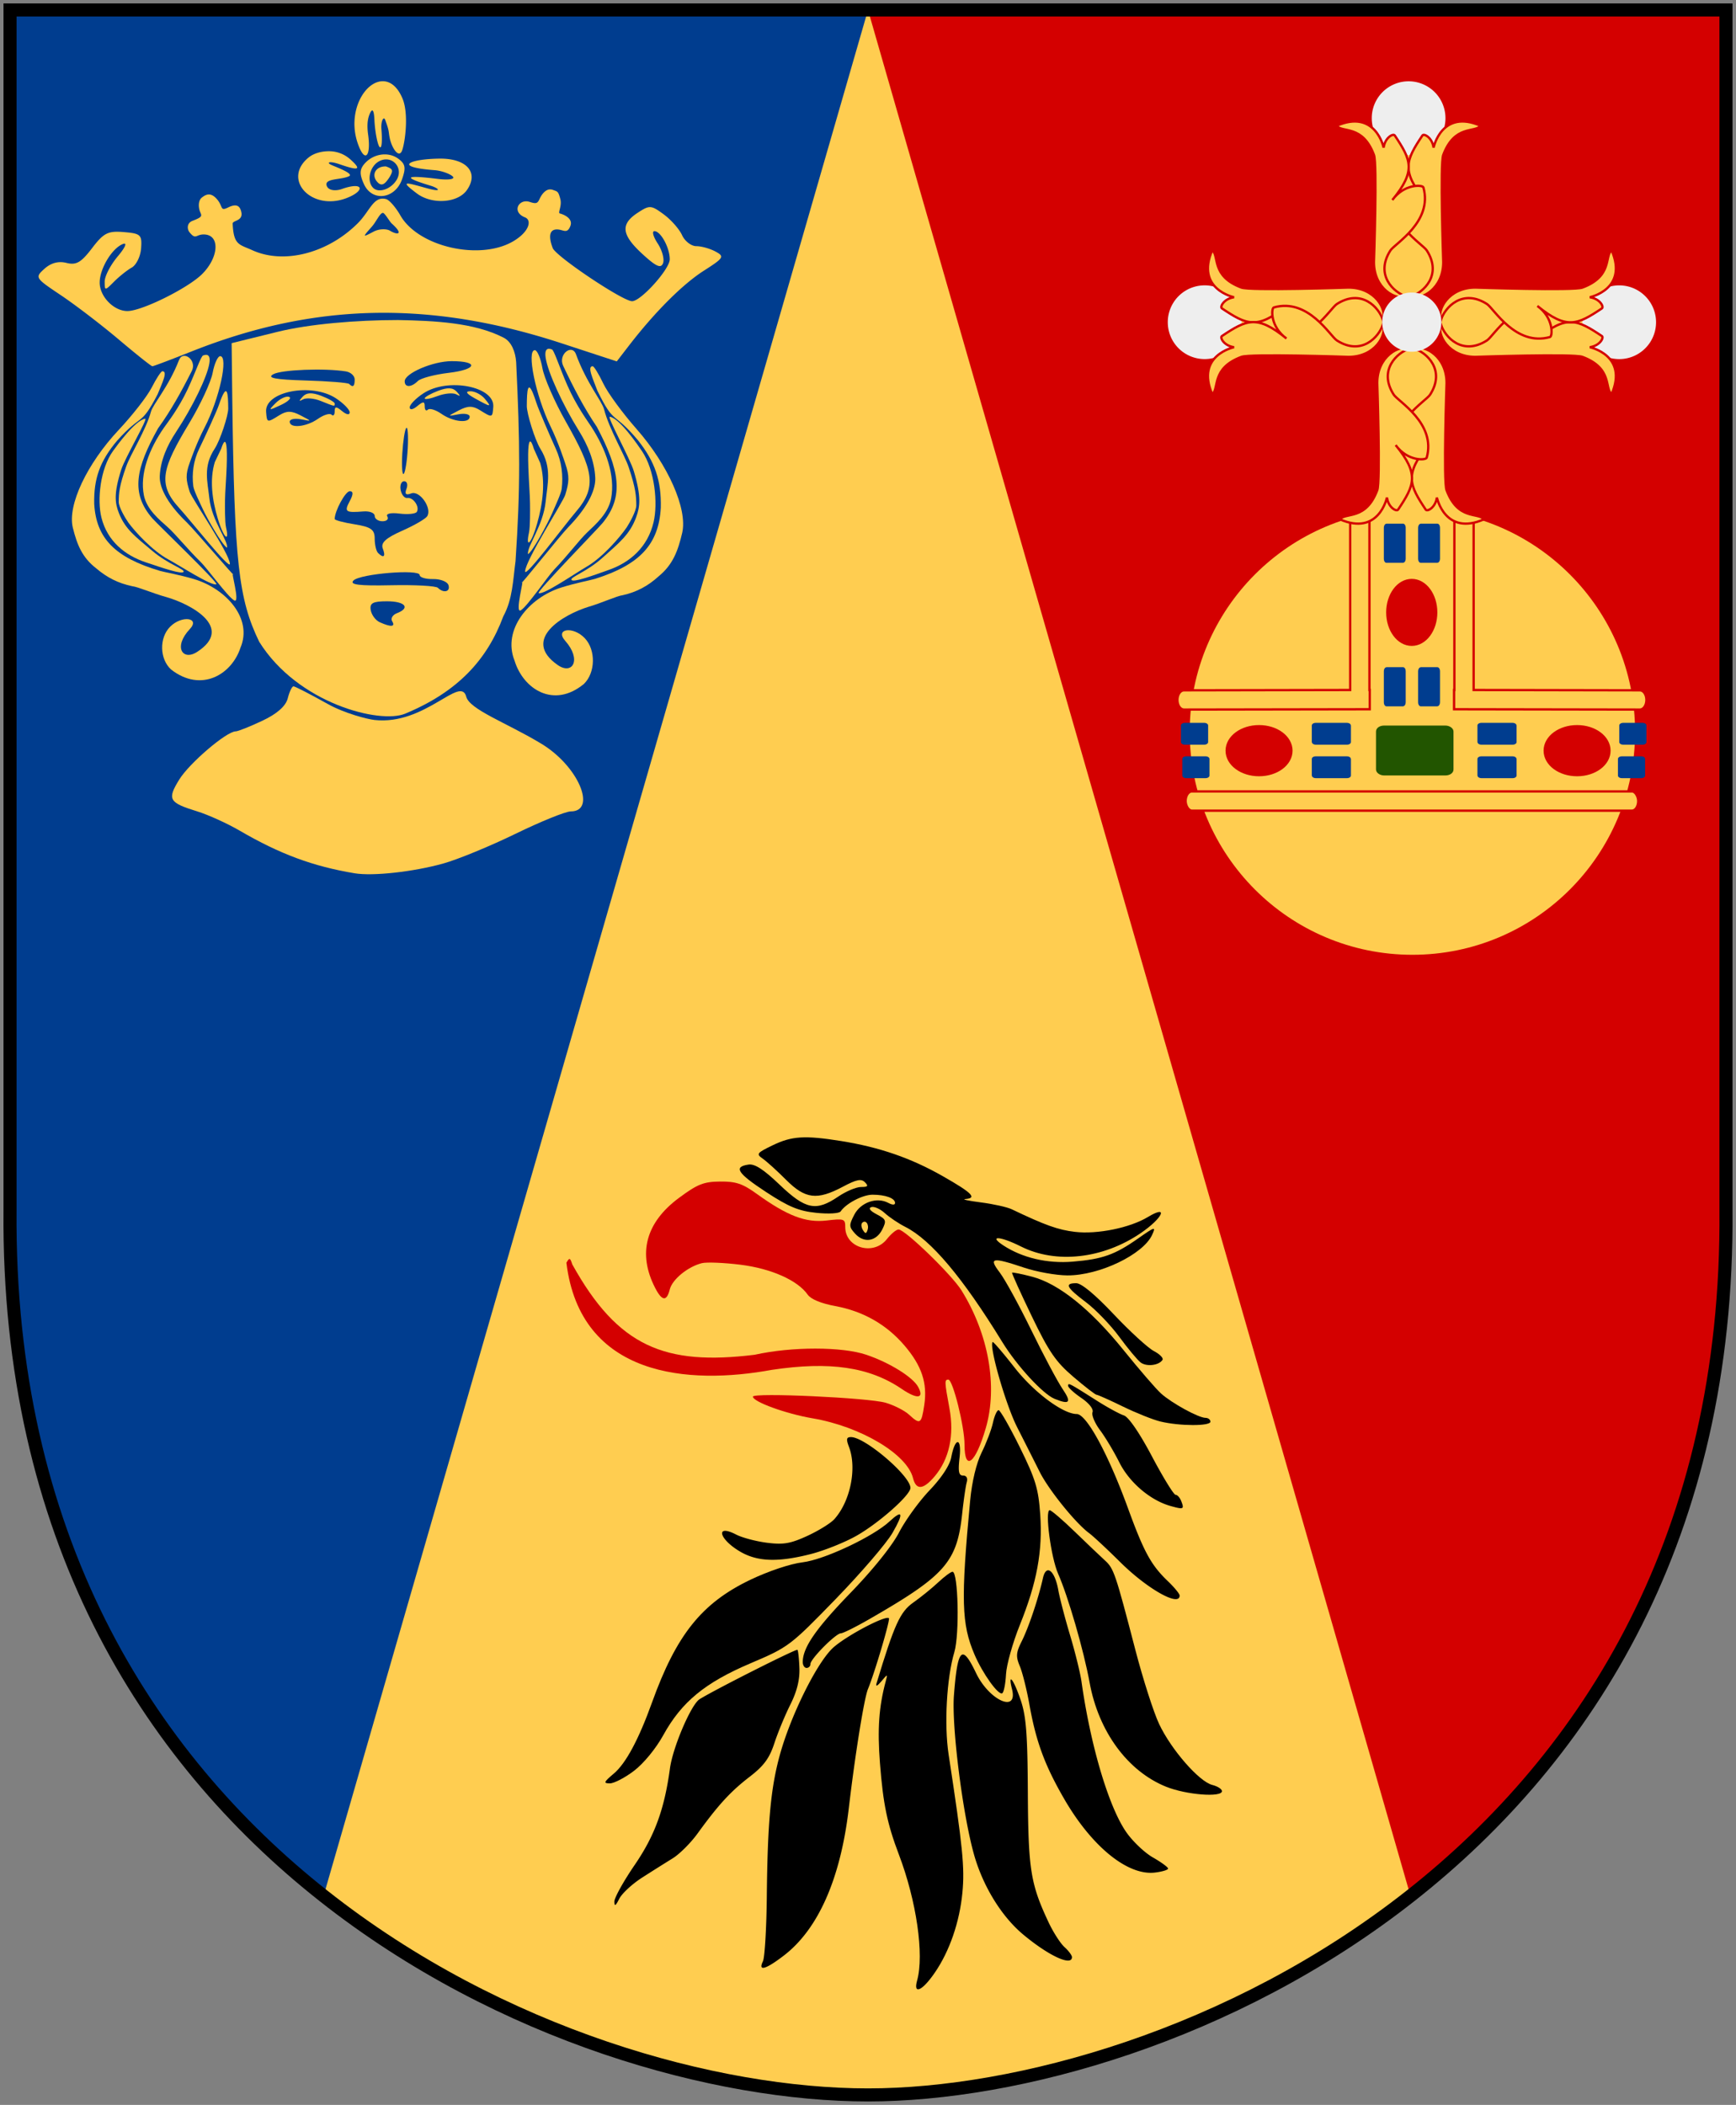 <svg xmlns="http://www.w3.org/2000/svg" xmlns:xlink="http://www.w3.org/1999/xlink" version="1.0" width="251" height="304.2"><rect width="100%" height="100%" fill="#808080" stroke="none"/><path d="M249.55 1.44H1.45v173.496c-.384 46.86 19.688 78.815 45.327 99.055 25.638 20.24 56.843 28.765 78.723 28.765 21.497 0 52.701-8.525 78.436-28.765 25.734-20.24 45.998-52.194 45.615-99.055V1.44z" style="fill:#ffcd50;stroke:none"/><path d="M1.438 1.438v173.5C1.054 221.798 21.142 253.76 46.78 274L125.5 1.437H1.437z" style="fill:#003d8f;stroke:none"/><path d="M125.5 1.438 203.938 274c25.734-20.24 46.008-52.202 45.625-99.063V1.438H125.5z" style="fill:#d40000;stroke:none"/><g transform="translate(121.191 -5.59) scale(.723)" style="fill:#ffcd50"><path d="M-87.99 71.703c-8.355.002-17.815.793-24.19 2.374l-9.119 2.248.127 11.146c.418 32.59 1.237 39.976 5.383 48.54 7.74 12.382 24.152 16.473 29.193 14.374 10.557-4.394 16.401-10.789 19.631-19.473 1.86-3.383 1.935-7.264 2.438-11.018.991-14.691.908-23.481.127-39.77-.143-2.074-.94-4.08-2.47-4.875-5.866-3.052-13.96-3.407-21.12-3.546z"/><path d="M-90.969 23.969c-3.666-.118-7.281 6.059-5.125 12.375C-94.7 40.422-93.39 39.1-94 34.687c-.248-1.794-.159-3.087.313-4.187.665-1.553.882-.156.937 1.125.098 2.303.643 5.253 1.094 5.531.45.279.465-1.773.312-3.531-.152-1.758.488-2.813.781-1.844.849 2.3.587 2.104.876 3.532.403 1.995 1.865 4.256 2.5 2.437.596-1.708 1.32-7.303.062-10.313-.994-2.38-2.41-3.422-3.844-3.468zm-10.531 14c-1.596-.074-3.283.339-4.375 1.218-5.452 4.393.575 10.853 7.594 8.126 3.752-1.459 3.434-3.378-1.031-1.782-1.05.376-2.605.367-2.97-.656-.553-1.554 2.851-1.134 4.5-1.938.818-.504-2.133-1.618-3.468-2.187-1.222-.521-.58-.918 1.531-.188 3.755 1.299 4.584 1.202 2.125-1a6.358 6.358 0 0 0-3.906-1.593zm10.906.625c-1.535-.028-3.13.657-4.219 1.968-.897 1.082-.91 2.04-.03 3.97 1.64 3.6 6.234 3.007 7.624-.97.813-2.322.666-3.066-.781-4.124-.756-.553-1.673-.828-2.594-.844zm11.031.843c-6.357.057-9.565 1.681-1.124 2.313 1.366.102 3.068.737 3.593 1.25.593.58-.951.741-2.906.5-7.079-.874-6.91-.273-1.438 1.375 1.456.438 2.478 1.383-.75.5-4.219-1.155-5.675-1.684-2.062 1.031 2.985 2.244 8.158 1.943 10-.687 2.421-3.457.02-6.282-5.313-6.282zm-10.843.157c1.932-.002 3.327 2.147 2.062 4.156-1.157 1.837-3.564 2.624-4.656 1.531-1.35-1.349-.691-4.307 1.188-5.312.48-.257.96-.375 1.406-.375zM-90.437 41c-2.113-.074-3.06 1.785-1.626 3.219.882.881 1.566.082 2.25-.938.965-1.53.73-1.793-.624-2.281zm32.906 4.594c-1.043-.054-1.813 1.1-2.157 1.843-.422.916-.63 1.112-2 .657-2.173-.724-3.719 1.998-.937 3.093 1.363.537.912 2.78-2.219 4.688-6.641 4.049-19.11 1.25-22.719-5.094-.888-1.561-2.193-3.075-2.843-3.25-2.534-.68-3.223 2.379-5.656 4.813-6.031 6.03-14.804 8.272-21.094 5.406-2.599-1.184-3.749-.964-3.938-5.313-.03-.685 2.182-.481 1.719-2.374-.257-1.053-.832-1.739-2.594-.876-1.726.847-.954-.132-2.281-1.656-1.249-1.433-2.205-.933-3-.312-.83.647-.656 2.121-.375 2.812.352.866.612 1.03-1.5 1.844-1.209.465-1.057 1.706-.625 2.25 1.29 1.623 1.303.469 2.844.469 3.342 0 3.088 4.537-.281 7.906-2.829 2.828-12.032 7.391-14.938 7.406-2.731.014-5.563-2.892-5.563-5.687 0-2.793 2.471-6.88 4.657-7.719.907-.348.473.675-1.063 2.5-1.425 1.694-2.594 3.942-2.594 5 0 1.885.026 1.88 1.875.031 1.038-1.038 2.625-2.305 3.532-2.812.906-.508 1.757-2.227 1.875-3.844.197-2.709-.069-2.97-3.438-3.25-3.179-.265-4.024.137-6.375 3.219-2.188 2.868-3.16 3.43-5.125 2.937-1.605-.403-3.11.014-4.406 1.188-1.925 1.742-1.84 1.832 3.313 5.281 2.889 1.934 8.093 5.915 11.562 8.844 3.469 2.929 6.49 5.344 6.719 5.344.23 0 3.778-1.342 7.875-2.97 24.499-9.731 47.637-10.24 74.031-1.593l10.969 3.594 2.531-3.281c5.175-6.683 10.67-12.16 14.875-14.844 4.03-2.573 4.185-2.842 2.313-3.844-1.106-.592-2.807-1.063-3.813-1.063-1.006 0-2.3-.993-2.844-2.187-.543-1.194-2.175-3.067-3.656-4.156-2.55-1.876-2.83-1.899-5.25-.313-3.471 2.275-3.214 4.39 1 8.25 2.718 2.49 3.67 2.916 4.094 1.813.304-.794-.165-2.567-1.063-3.938-.898-1.37-1.2-2.468-.656-2.468 1.255 0 3.063 3.312 3.063 5.624 0 1.966-5.765 8.376-7.532 8.376-1.866 0-15.23-8.948-15.875-10.626-.808-2.105-.768-3.718.844-3.718 1.274 0 2.023 1.014 2.688-.688.63-1.617-1.604-2.387-2.094-2.5-.478-.11.439-1.468.093-2.843-.42-1.676-.604-1.535-1.5-1.876a1.532 1.532 0 0 0-.468-.093zm-33.514 4.693c.362-.003 1.357 1.758 1.731 2.094 2.593 2.328 1.109 2.352-.342 1.455-.539-.333-2.001-.46-3.25.195-2.259 1.186-2.267 1.162-.375-.968.91-1.025 1.632-2.77 2.236-2.776z"/><path d="M-91.692 132.103c-.825-.374-1.633-1.467-1.794-2.43-.234-1.393.43-1.75 3.25-1.75 3.648 0 4.747 1.324 1.98 2.386-.86.33-1.283 1.053-.94 1.607.698 1.13-.256 1.202-2.496.187zm11.637-6.876c-.382-.382-4.592-.613-9.354-.512-6.453.136-8.37-.106-7.524-.95 1.347-1.348 13.24-2.323 13.24-1.086 0 .47 1.2.83 2.665.8 1.466-.03 2.853.507 3.083 1.194.449 1.337-.957 1.707-2.11.554zm-11.97-6.97c-.367-.367-.667-1.66-.667-2.873 0-1.8-.736-2.323-4-2.845-2.2-.352-4-.83-4-1.063 0-1.6 2.143-5.553 3.01-5.553.743 0 .74.598-.01 2-1.133 2.116-.843 2.33 2.75 2.04 1.237-.101 2.25.3 2.25.889s.701 1.071 1.559 1.071c.857 0 1.293-.43.968-.956-.344-.557.672-.797 2.428-.575 1.66.21 3.22.057 3.466-.341.625-1.012-.717-2.969-1.908-2.782-.542.085-1.138-.633-1.323-1.596-.185-.962.132-1.75.705-1.75s.78.68.462 1.511c-.406 1.06-.12 1.335.955.923 1.68-.645 4.192 2.942 3.193 4.558-.324.523-2.59 1.837-5.038 2.92-3.238 1.432-4.287 2.393-3.852 3.528.625 1.628.193 2.035-.949.893zm4.853-19.855c.15-2.533.512-4.844.803-5.135.291-.292.42 1.529.288 4.045-.133 2.516-.494 4.827-.803 5.136-.308.308-.438-1.512-.288-4.046zm-22.52-6.385c0-.499 1.012-.712 2.25-.474 2.248.432 2.248.431-.082-.783-1.807-.942-2.76-.948-4.237-.026-2.455 1.533-2.48 1.526-2.647-.68-.306-4.075 9.101-5.897 13.966-2.705 1.512.992 2.75 2.257 2.75 2.812 0 .57-.65.468-1.5-.238-1.202-.997-1.5-.988-1.5.044 0 .71-.284 1.005-.632.658-.347-.347-1.572.028-2.722.833-2.328 1.63-5.646 1.959-5.646.559zm-.131-4.96c-.586-.201-1.799.367-2.695 1.263-1.506 1.506-1.425 1.534 1.065.366 1.483-.694 2.216-1.428 1.63-1.629zm9.13 1.341c0-.288-1.198-.98-2.662-1.537-1.914-.727-2.969-.68-3.75.172-.79.86-.77 1.006.07.535.637-.357 2.212-.226 3.5.29 2.955 1.184 2.843 1.162 2.843.54zm21.355 2.06c-1.15-.805-2.376-1.18-2.723-.833s-.631.051-.631-.658c0-1.032-.299-1.041-1.5-.044-.85.706-1.5.809-1.5.238 0-.555 1.237-1.82 2.75-2.812 4.864-3.192 14.272-1.37 13.965 2.705-.166 2.206-.192 2.213-2.647.68-1.476-.922-2.43-.916-4.236.026-2.33 1.214-2.33 1.215-.082.783 1.237-.238 2.25-.025 2.25.474 0 1.4-3.319 1.072-5.646-.559zm8.646-3.035c-.685-.825-1.978-1.493-2.873-1.485-1.094.01-.809.469.873 1.402 3.31 1.836 3.46 1.843 2 .083zm-5.666-.86c.847.475.869.33.079-.53-.782-.851-1.837-.9-3.75-.172-1.465.557-2.663 1.238-2.663 1.513 0 .275 1.162.057 2.584-.483 1.42-.54 3.108-.688 3.75-.328zm-21.447-2.086c-.245-.245-4.16-.556-8.701-.69-6.134-.183-7.797-.503-6.471-1.248 1.629-.915 10.28-1.252 14.535-.565.962.155 1.75.882 1.75 1.616 0 1.38-.345 1.655-1.113.887zm11.113-.528c0-1.604 5.65-4.026 9.391-4.026 5.513 0 5.093 1.664-.59 2.337-2.831.336-5.61 1.072-6.175 1.637-1.297 1.297-2.626 1.323-2.626.052z" style="fill:#003d8f"/><path d="M-78.97 180.336c2.873-.8 9.365-3.469 14.428-5.933 5.062-2.464 10.039-4.48 11.058-4.48 5.29 0 1.585-9.217-6.231-13.738-6.684-3.993-14-6.648-14.666-9.185-1.15-4.375-8.19 5.754-18.345 4.648-1.379-.15-5.958-1.3-9.4-3.225s-6.504-3.5-6.804-3.5c-.3 0-.815 1.073-1.144 2.385-.394 1.568-2.14 3.11-5.098 4.5-2.474 1.163-4.865 2.115-5.312 2.115-1.825 0-9.25 6.332-11.284 9.622-2.457 3.976-2.094 4.622 3.576 6.368 2.2.678 6.025 2.412 8.5 3.854 8.047 4.688 14.652 7.136 23 8.525 3.64.605 11.723-.287 17.723-1.956z"/><g id="a"><path d="M-135.156 81.938c-.261 0-1.215 1.462-2.125 3.25-.91 1.787-3.885 5.582-6.594 8.468-6.39 6.81-10.272 15.068-9.188 19.531.847 3.423 1.876 5.985 4.688 8.157 2.14 1.833 4.424 2.982 7.188 3.562 1.189.132 4.195 1.458 6.875 2.188 4.89 1.405 13.585 6.09 6.125 10.937-2.931 1.904-4.83-.999-1.47-4.562 2.13-2.26-1.593-2.813-3.937-.469-2.214 2.214-2.127 6.46.188 8.563 6.032 4.683 12.139.99 13.88-4.386 2.458-5.765-2.827-11.771-9.349-13.708-2.846-.845-5.922-1.38-6.75-1.625-9.018-2.667-12.757-6.528-13.156-13.375-.117-5.086 1.17-8.589 4.531-12.594 5.09-5.712 4.673-2.669 8.153-9.344.911-2.274 2.092-4.594.94-4.594z"/><path d="M-126.971 78.774c-.42-.017-1.56 3.428-3.123 6.757-1.836 3.913-4.06 6.71-4.758 7.716-2.945 4.253-4.853 9.197-3.992 13.503.563 2.81 3.066 4.844 4.781 6.375 1.571 1.402 3.978 4.42 6.579 6.95 1.3 1.264 5.372 6.91 6.689 7.667 1.317.757-.8-6.247-.177-5.216.545.903-7.686-8.816-9.247-10.32-4.464-4.306-5.542-7.434-5.453-9.323.149-3.147 1.486-6.131 3.266-8.82 3.286-4.966 6.21-10.983 6.65-13.693.382-2.35-1.118-1.592-1.215-1.596z"/><path d="M-124.06 111.423c1.209 4.007 2.352 4.779 1.642 1.737-.254-1.09-.22-4.268-.206-5.499.016-1.551.236-4.068.33-6.647.307-8.39-1.092-3.59-1.092-3.59l-1.278 2.671c-1.07 3.51-.53 7.573.604 11.328zM-137.193 117.825c-3.297-2.79-5.382-4.289-6.656-7.54-.77-1.962-1.06-3.858.456-8.636.767-2.42 5.449-10.339 4.8-10.228-2.02.344-5.671 5.414-6.426 6.457-2.556 3.534-3.212 9.762-2.317 13.328 1.187 4.732 4.748 7.532 8.78 8.896 3.68 1.245 7.296 2.46 7.637 1.94.34-.521-3.036-1.475-6.274-4.217z"/><path d="M-136.008 93.344c2.592-3.593 4.66-7.337 6.747-11.474 1.088-2.156-1.763-4.218-2.56-2.17-2.077 5.344-5.193 8.797-5.61 10.316-1.025 3.727-4.082 8.494-4.944 10.921-1.392 3.92-1.49 5.347-1.505 7.102-.008 1.062 1.323 3.283 1.93 4.156 1.384 1.891 4.847 5.65 7.987 7.356 2.334 1.267 8.553 5.312 9.602 4.973.559-.18-11.736-11.976-12.764-13.149-4.435-5.063-3.332-10.074 1.117-18.031z"/><path d="M-129.67 100.188c.234-.638 1.321-3.83 2.963-7 2.95-5.695 4.822-14.265 3.117-14.265-.484 0-1.162 1.502-1.506 3.338-.344 1.836-2.442 6.35-4.663 10.03-5.472 9.074-6.412 12.193-2.024 16.991 2.252 2.462 10.19 12.508 10.137 11.155-.083-2.122-7.614-13.057-8.032-14.378-.753-2.375-.892-3.424.008-5.871z"/><path d="M-125.751 107.346c-.364-3.345-1.305-6.353 1.059-9.923 1.092-1.65 2.723-6.645 2.71-8.02-.024-2.729-.12-5.871-1.874-.705-.45 1.327-2.862 6.541-3.923 8.725-1.188 2.442-1.497 5.058-1.186 7.5.11.858 1.152 2.963 1.985 4.75.799 1.712 3.753 6.964 4.753 7.538.288-1.397-3.026-5.287-3.524-9.865z"/></g><use transform="matrix(-1 0 0 1.065 -184.255 -6.326)" width="193" height="232" xlink:href="#a"/></g><path d="M207.83 233.369c.005 38.912-31.538 70.459-70.45 70.459-38.913 0-70.456-31.547-70.452-70.46-.004-38.912 31.54-70.459 70.451-70.459 38.913 0 70.456 31.547 70.451 70.46z" transform="matrix(.457 0 0 .457 141.43 -.864)" style="fill:#ffcd50"/><g transform="translate(138.337 -3.342) scale(.479)"><path d="M118.748 163.875v51.281l-50.188.094c-1.087 0-1.969 1.3-1.969 2.906s.882 2.906 1.97 2.906l56.093-.093v-5.813h-.094v-51.281c-1.233-.388-4.576-.304-5.812 0z" style="fill:#ffcd50;stroke:#d40000;stroke-width:.7;stroke-linecap:round" id="b"/><rect width="136.625" height="5.812" rx="1.894" ry="2.939" x="69.067" y="245.753" style="fill:#ffcd50;stroke:#d40000;stroke-width:.7;stroke-linecap:round"/><use transform="matrix(-1 0 0 1 274.759 0)" width="280" height="332" xlink:href="#b"/><rect width="22.015" height="13.672" rx="1.749" ry="1.086" x="127.229" y="226.576" style="fill:#250;stroke:#250;stroke-width:1.378;stroke-linecap:round"/><rect width="11.169" height="5.955" rx=".887" ry=".473" x="107.481" y="225.384" style="fill:#003d8f;stroke:#003d8f;stroke-width:.648;stroke-linecap:round" id="c"/><use transform="translate(0 10.1)" width="280" height="332" xlink:href="#c"/><use transform="translate(50)" width="280" height="332" xlink:href="#c"/><use transform="translate(50 10.1)" width="280" height="332" xlink:href="#c"/><use transform="rotate(90 129.726 230.84)" id="d" x="0" y="0" width="280" height="332" xlink:href="#c"/><use transform="translate(10.351)" width="280" height="332" xlink:href="#d"/><use transform="translate(0 -43.3)" width="280" height="332" xlink:href="#d"/><use transform="translate(10.351 -43.3)" width="280" height="332" xlink:href="#d"/><path d="M141.822 186.227c.002 5.742-2.816 10.398-6.294 10.398-3.477 0-6.296-4.656-6.293-10.398-.003-5.742 2.816-10.399 6.293-10.399 3.478 0 6.296 4.657 6.294 10.399h0z" transform="matrix(1.137 0 0 .928 -16.764 18.923)" style="fill:#d40000;stroke:#d40000;stroke-width:1;stroke-linecap:round" id="e"/><use transform="rotate(-90 135.144 235.648)" id="f" x="0" y="0" width="280" height="332" xlink:href="#e"/><use transform="translate(96)" width="280" height="332" xlink:href="#f"/><path d="M68.878 225.384h5.784c.492 0 .887.211.887.473v5.009c0 .262-.395.473-.887.473h-5.784c-.491 0-.887-.21-.887-.473v-5.009c0-.262.396-.473.887-.473z" style="fill:#003d8f;stroke:#003d8f;stroke-width:.648;stroke-linecap:round" id="g"/><use transform="translate(.4 10.1)" width="280" height="332" xlink:href="#g"/><use transform="translate(132.3)" width="280" height="332" xlink:href="#g"/><use transform="translate(131.9 10.1)" width="280" height="332" xlink:href="#g"/></g><g transform="translate(138.417 -2.768) scale(.479)"><g style="fill:#ffcd50;stroke:#d40000;stroke-width:.7"><path d="M146.212 136.245c0 23.054 4.522 24.287-8.854 24.418-14.844.146-8.855-1.805-8.855-24.418 0-15.148-.863-27.442 8.855-27.442 7.668 0 8.854 12.294 8.854 27.442z" style="stroke:none" stroke="none" transform="translate(0 2)"/><path d="M158.948 162.468c-1.756-2.196-7.822.41-11.27-8.782-1.024-2.488 0-32.345 0-32.345 0-8.05-6.654-11.653-9.806-10.392 3.806 1.171 9.585 6.495 4.83 13.904-1.31 2.041-12.88 8.635-9.952 19.027.135.405 1.583-2.823 3.444-3.258 1.861-.434 4.135 1.925 5.923-.547-7.228 8.85-5.674 12.062-.732 19.465.459.688 2.927-.585 3.366-3.659 0 0 2.434 11.716 14.197 6.587z"/><path d="M115.477 162.468c1.756-2.196 7.822.41 11.27-8.782 1.024-2.488 0-32.345 0-32.345 0-8.05 6.654-11.653 9.806-10.392-3.806 1.171-9.585 6.495-4.83 13.904 1.31 2.041 12.88 8.635 9.952 19.027-.27.81-5.792 1.139-9.367-3.805 7.228 8.85 5.674 12.062.732 19.465-.459.688-2.927-.585-3.366-3.659 0 0-2.434 11.716-14.197 6.587z"/></g><g style="fill:#ffcd50;stroke:#d40000;stroke-width:.7" id="h"><path d="M147.212 65.949c0-23.053 4.522-17.312-8.854-17.442-14.844-.147-8.855-5.17-8.855 17.442 0 15.148-.863 27.442 8.855 27.442 7.668 0 8.854-12.294 8.854-27.442z" style="stroke:none" transform="translate(-2 2)"/><path d="M144.602 40.16a7.757 7.757 0 1 1-15.514 0 7.757 7.757 0 0 1 15.514 0z" transform="translate(-60.019 -16.16) scale(1.434)" style="fill:#eee;stroke:none"/><path d="M159.948 41.727c-1.756 2.195-7.822-.412-11.27 8.781-1.024 2.488 0 32.345 0 32.345 0 8.05-6.654 11.653-9.806 10.392 3.806-1.17 9.585-6.494 4.83-13.904-1.31-2.041-12.88-8.635-9.952-19.027.135-.405 1.583 2.823 3.444 3.258 1.861.434 4.135-1.924 5.923.548-7.228-8.851-5.674-12.063-.732-19.466.459-.688 2.927.585 3.366 3.659 0 0 2.434-11.716 14.197-6.586z" transform="translate(-2 2)"/><path d="M116.477 41.727c1.756 2.195 7.822-.412 11.27 8.781 1.024 2.488 0 32.345 0 32.345 0 8.05 6.654 11.653 9.806 10.392-3.806-1.17-9.585-6.494-4.83-13.904 1.31-2.041 12.88-8.635 9.952-19.027-.27-.81-5.792-1.139-9.367 3.806 7.228-8.851 5.674-12.063.732-19.466-.459-.688-2.927.585-3.366 3.659 0 0-2.434-11.716-14.197-6.586z" transform="translate(-2 2)"/></g><use transform="rotate(-90 136.213 102.998)" width="280" height="332" xlink:href="#h"/><use transform="rotate(90 137.213 103.998)" width="280" height="332" xlink:href="#h"/><path d="M146.651 102.51a8.196 8.196 0 1 1-16.392 0 8.196 8.196 0 1 1 16.392 0z" transform="matrix(1.089 0 0 1.089 -13.605 -8.664)" style="fill:#eee"/></g><g style="fill:#000"><path d="M135.168 285.075c2.128-3.102 3.572-7.29 3.982-11.549.348-3.615.052-6.584-1.993-19.965-.66-4.324-.283-11.065.828-14.799.765-2.569.561-11.613-.261-11.613-.243 0-1.176.688-2.072 1.529-.897.84-2.518 2.154-3.604 2.919-1.907 1.343-2.73 3.15-5.314 11.677-.156.518.103.412.685-.278.938-1.112.938-1.112.64 0-.984 3.657-1.211 6.898-.83 11.812.458 5.917 1.05 8.772 2.737 13.21 2.544 6.688 3.674 14.488 2.636 18.196-.593 2.116.738 1.526 2.566-1.139z"/><path d="M113.333 282.614c4.975-3.813 8.195-11.107 9.388-21.268.908-7.74 2.222-15.914 2.77-17.238.976-2.358 3.242-10.02 3.03-10.242-.453-.471-6.112 2.51-8.034 4.232-2.312 2.07-6.123 9.71-7.72 15.473-1.329 4.795-1.79 9.776-1.9 20.564-.048 4.587-.3 8.778-.561 9.313-.73 1.498.387 1.19 3.027-.834zM154.99 282.84c0-.259-.484-.909-1.076-1.444-.592-.536-1.624-2.138-2.294-3.562-2.613-5.55-2.948-7.635-3.008-18.713-.047-8.595-.244-11.109-1.055-13.484-1.023-2.994-1.863-4.028-1.233-1.517.88 3.502-3.303 1.627-5.2-2.331-2.043-4.261-2.67-3.626-3.2 3.233-.345 4.477 1.265 17.205 2.912 23.024 1.292 4.563 3.976 8.92 7.099 11.528 3.686 3.077 7.055 4.636 7.055 3.266zM92.835 271.354a339.03 339.03 0 0 1 4.412-2.78c.996-.612 2.626-2.238 3.622-3.614 2.999-4.14 4.777-6.074 7.543-8.2 2.032-1.563 2.842-2.665 3.552-4.836.506-1.546 1.548-4.063 2.316-5.592.943-1.879 1.366-3.579 1.305-5.244-.05-1.355-.178-2.551-.284-2.657-.176-.176-11.95 5.761-14.149 7.134-1.228.768-3.868 6.93-4.288 10.013-.804 5.902-2.194 9.702-5.105 13.953-1.616 2.362-2.935 4.739-2.93 5.283.005.74.183.639.706-.401.384-.765 1.869-2.141 3.3-3.059zM168.887 270.042c-.003-.195-.992-.92-2.2-1.609-1.206-.69-2.947-2.348-3.868-3.686-2.535-3.685-5.146-12.482-6.455-21.751-.173-1.223-.914-4.226-1.647-6.673-.733-2.446-1.498-5.377-1.7-6.513-.51-2.867-1.757-3.841-2.224-1.737-.641 2.889-2.06 7.115-3.055 9.098-.834 1.663-.878 2.21-.29 3.614.382.91 1.007 3.406 1.389 5.547.958 5.371 2.21 8.77 5.023 13.634 3.99 6.898 9.178 11.116 13.109 10.657 1.057-.123 1.92-.385 1.918-.58z"/><path d="M176.676 258.854c0-.3-.628-.703-1.394-.895-1.904-.478-5.926-5.082-7.684-8.793-.796-1.682-2.345-6.51-3.443-10.73-2.882-11.075-3.116-11.763-4.394-12.92-.636-.577-2.6-2.447-4.366-4.157-1.764-1.709-3.397-3.107-3.627-3.107-.721 0 .186 6.845 1.216 9.175 1.446 3.272 3.712 11.094 4.554 15.724 1.291 7.097 5.504 12.83 11.075 15.07 2.906 1.168 8.063 1.573 8.063.633zM91.682 255.906c1.387-1.057 3.161-3.22 4.22-5.143 2.644-4.8 6.031-7.588 12.624-10.39 5.482-2.33 5.728-2.515 12.267-9.246 3.67-3.779 7.381-8.096 8.247-9.594 1.653-2.86 1.501-3.45-.427-1.658-2.366 2.201-9.452 5.536-12.547 5.904-1.774.212-4.96 1.276-7.588 2.534-7.015 3.359-10.684 7.939-14.212 17.741-1.923 5.342-3.783 8.803-5.517 10.261-1.456 1.226-1.533 1.416-.57 1.416.61 0 2.187-.821 3.503-1.825zM145.454 241.967c.071-1.366.97-4.57 1.998-7.122 2.478-6.15 3.312-10.666 2.948-15.977-.256-3.722-.671-5.092-2.945-9.704-1.457-2.953-2.84-5.37-3.073-5.37-.234 0-.6.814-.816 1.808-.214.994-.95 2.933-1.633 4.31-.77 1.55-1.402 4.192-1.663 6.95-1.354 14.34-1.256 17.843.625 22.242 1.182 2.763 3.463 5.945 4.017 5.603.227-.14.472-1.374.542-2.74z"/><path d="M117.179 240.475c0-.73 3.674-4.43 4.4-4.43.3 0 2.122-.905 4.05-2.012 11.037-6.339 12.735-8.261 13.489-15.277.21-1.96.506-4 .658-4.536.171-.604-.029-.973-.528-.973-.627 0-.74-.567-.512-2.585.336-2.978-.645-3.011-1.202-.041-.213 1.137-1.397 2.938-3.118 4.742-1.526 1.6-3.515 4.343-4.421 6.096-.993 1.921-3.786 5.397-7.032 8.748-5.012 5.175-6.897 7.906-6.897 9.99 0 .47.25.853.556.853a.567.567 0 0 0 .557-.575zM170.56 230.589c0-.249-.77-1.187-1.708-2.085-2.421-2.317-3.457-4.21-5.761-10.53-2.864-7.855-5.996-13.612-7.41-13.62-2-.01-6.195-3.143-8.988-6.712-1.658-2.118-3.085-3.781-3.17-3.695-.558.557 1.89 9.065 3.543 12.318 1.097 2.158 2.562 5.06 3.256 6.448 1.289 2.577 5.18 7.398 7.138 8.846.6.443 2.616 2.32 4.482 4.17 3.931 3.9 8.617 6.542 8.617 4.86zM117.253 224.584c1.926-.494 4.874-1.672 6.55-2.618 3.256-1.838 7.833-5.89 7.833-6.936 0-1.734-6.564-7.343-8.594-7.343-.663 0-.721.29-.29 1.426 1.17 3.076.2 7.854-2.12 10.436-.523.583-2.281 1.67-3.907 2.417-2.44 1.12-3.457 1.292-5.832.99-1.582-.2-3.59-.734-4.464-1.185-3.06-1.582-2.492.682.624 2.488 2.491 1.444 5.46 1.539 10.2.325zM170.79 216.941c-.192-.502-.561-.913-.82-.913-.258 0-1.796-2.5-3.416-5.557-1.8-3.397-3.378-5.696-4.058-5.916-.611-.197-2.363-1.152-3.892-2.12-4.114-2.607-4.17-2.636-4.167-2.149.003.248.862 1.035 1.911 1.749 1.121.763 1.787 1.611 1.615 2.058-.16.417.329 1.585 1.086 2.594.757 1.009 2.01 3.1 2.785 4.647 1.46 2.918 4.487 5.497 7.41 6.312 1.896.53 2.002.481 1.547-.705z"/><path d="M130.017 150.198c3.738-4.443 5.069-10.56 3.795-17.451-1.28-6.924-1.299-7.411-.288-7.411 1.16 0 4.166 12.077 4.166 16.743 0 7.06 2.828 4.831 5.479-4.32 3.098-10.694.725-24.112-6.25-35.348-2.498-4.025-14.54-15.681-16.198-15.681-.582 0-1.935 1.113-3.006 2.474-3.433 4.366-10.711 2.276-10.711-3.076 0-2.137-.29-2.24-4.787-1.708-5.36.635-10.113-1.176-17.981-6.85-3.652-2.635-5.35-3.205-9.424-3.166-4.237.041-5.79.655-10.544 4.166-8.615 6.365-10.735 14.363-6.154 23.221 1.755 3.394 2.952 3.505 3.744.348.649-2.584 4.651-5.853 8.264-6.75 1.22-.303 5.675-.123 9.899.4 7.921.98 14.733 4.006 17.315 7.694.83 1.185 3.45 2.269 7.126 2.948 7.167 1.325 13.157 4.74 17.773 10.133 4.449 5.198 5.943 9.672 5.102 15.28-.74 4.938-1.065 5.144-3.936 2.495-1.124-1.036-3.826-2.41-6.004-3.051-4.375-1.29-34.15-2.662-34.15-1.575 0 1.323 8.491 4.409 15.342 5.576 12.382 2.11 24.296 9.192 25.845 15.365.798 3.18 2.651 3.029 5.583-.456z" style="fill:#d40000" transform="matrix(.562 0 0 .562 62.076 128.942)"/><path d="M175.007 205.463c0-.306-.316-.556-.703-.556-1.01 0-4.907-2.135-6.45-3.534-.724-.656-3.155-3.47-5.403-6.255-4.788-5.93-9.384-9.613-13.248-10.616-1.513-.392-2.806-.653-2.873-.58-.067.073 1.214 2.905 2.847 6.294 2.484 5.153 3.466 6.586 6.009 8.758 1.672 1.428 3.183 2.596 3.359 2.596.176 0 1.887.764 3.804 1.698 1.916.934 4.36 1.91 5.43 2.168 2.765.67 7.228.685 7.228.027z"/><path d="M153.623 200.718c-.733-1.08-2.763-4.896-4.511-8.48-1.748-3.583-3.798-7.328-4.555-8.322-1.656-2.175-1.15-2.276 3.535-.709 1.806.604 4.613 1.105 6.239 1.112 4.61.022 10.956-3.017 12.255-5.869.56-1.228.422-1.192-2.023.523-3.38 2.372-5.165 3.005-9.478 3.36-3.65.3-7.273-.549-10.012-2.344-2.237-1.465-.464-1.357 2.547.155 5.06 2.541 11.86 1.783 17.303-1.928 3.212-2.19 4.105-4.18 1.049-2.337-2.602 1.569-7.325 2.53-10.552 2.148-2.44-.289-4.284-.948-9.14-3.265-.662-.316-2.664-.761-4.449-.99-1.784-.228-2.807-.447-2.272-.487 1.75-.131 1.026-.87-3.232-3.298-4.599-2.62-9.145-4.193-14.7-5.084-5.27-.845-7.141-.73-9.913.613-2.306 1.116-2.406 1.251-1.427 1.937.58.405 2.1 1.783 3.378 3.063 2.764 2.764 4.464 2.97 8.193.992 1.991-1.056 2.656-1.191 3.199-.649.542.542.424.685-.568.685-.69 0-2.174.625-3.299 1.39-3.197 2.172-4.706 1.867-8.459-1.712-2.336-2.23-3.604-3.051-4.502-2.92-2.213.325-1.628 1.238 2.541 3.972 3.269 2.143 4.712 2.74 7.246 3.002 1.792.185 3.321.096 3.527-.206.786-1.156 3.189-2.414 4.61-2.414 1.861 0 3.259.51 3.259 1.191 0 .315-.383.312-.98-.008-1.665-.891-3.992-.08-4.92 1.717-.783 1.512-.772 1.74.129 2.735 1.275 1.41 3.06 1.125 3.929-.626.627-1.263.555-1.455-.82-2.177-.948-.497-1.236-.883-.774-1.037.404-.135 1.28.252 1.946.86.666.61 2.005 1.508 2.975 1.998 3.71 1.874 8.287 7.305 14.015 16.634 2.117 3.447 5.875 7.528 7.563 8.213 2.201.893 2.487.535 1.148-1.438z"/><path d="M111.54 86.863c-.426-.69-.508-1.522-.181-1.849.886-.886 1.852.417 1.373 1.853-.335 1.005-.568 1.005-1.192-.004z" style="fill:#ffcd50" transform="matrix(.562 0 0 .562 62.076 128.942)"/><path d="M125.772 127.24c-1.36-2.541-7.325-6.251-13.327-8.289-6.246-2.12-19.243-2.123-28.76-.005-23.124 2.845-35.164-2.078-46.916-23.254-.543-1.721-.74-1.775-1.506-.41 3.603 29.502 31.525 31.46 52.864 27.542 14.91-2.23 25.088-.738 33.37 4.89 4.022 2.733 5.88 2.527 4.275-.473z" style="fill:#d40000" transform="matrix(.562 0 0 .562 62.076 128.942)"/><path d="M168.084 196.523c.158-.256-.409-.83-1.26-1.275-.851-.445-3.459-2.833-5.795-5.306-2.705-2.865-4.673-4.497-5.421-4.497-1.742 0-1.424.62 1.415 2.76 1.406 1.06 3.573 3.312 4.817 5.005 1.244 1.693 2.631 3.356 3.083 3.696.855.643 2.662.424 3.16-.383z"/></g><path d="M249.55 1.44H1.45v173.496c-.768 93.721 80.289 127.82 124.05 127.82 42.994 0 124.818-34.099 124.05-127.82V1.44z" style="fill:none;fill-opacity:0;stroke:#000;stroke-width:1.888;stroke-linecap:round"/></svg>